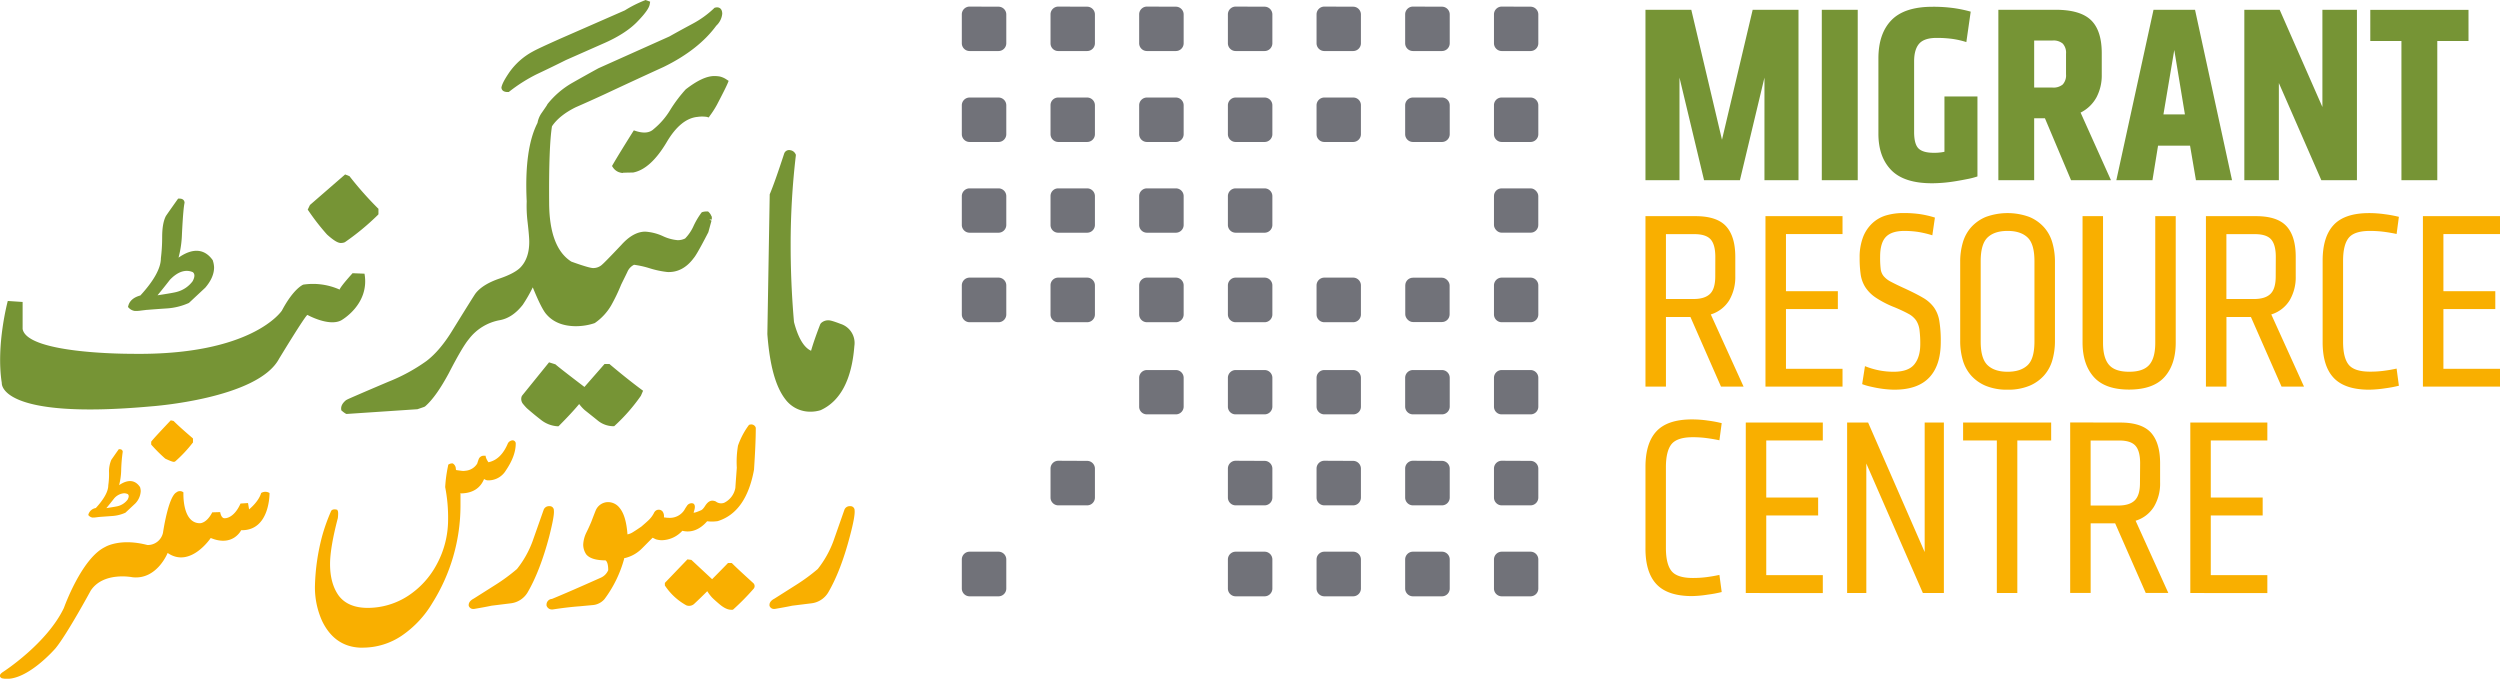 <svg xmlns="http://www.w3.org/2000/svg" id="Layer_1" data-name="Layer 1" viewBox="0 0 963.54 261.6"><defs/><defs><style>.cls-1{fill:#769435}.cls-2{fill:#f9af00}.cls-3{fill:#717279}</style></defs><path d="M324 124.84c-3.24-1.24-4.17-1.39-4.68-1.39a4 4 0 00-2.94 1.15l-.25.38c-1.62 4.2-2.8 7.63-3.53 10.21-2.82-1.28-5-5.05-6.58-11.07-.87-9.92-1.29-19.9-1.29-29.63a292.57 292.57 0 012-34.55v-.34l-.16-.3a2.63 2.63 0 00-1.92-1.4 2 2 0 00-2.4 1.24c-2.29 7-4.15 12.35-5.59 15.76l-.91 53.85c.91 12.12 3.19 20.37 7 25.22a11.87 11.87 0 009.62 4.7 13 13 0 003.91-.58c7.62-3.47 12-11.78 13-24.7a7.72 7.72 0 00-5.28-8.55zM235.2 140.56l-.3-.27H233l-7.75 8.85c-6.4-4.88-10.17-7.81-11.18-8.72l-2.46-.77-10.35 12.79-.2.35a3 3 0 00.51 2.88c.48.57.94 1.12 1.46 1.64 1.67 1.47 3.45 2.95 5.34 4.41a11.51 11.51 0 006.4 2.57h.49l.35-.35c3.27-3.29 5.82-6.05 7.61-8.22a15.81 15.81 0 002.16 2.36c1.65 1.32 3.33 2.64 5 4a9.64 9.64 0 005.89 2.19h.43l.31-.28a69.31 69.31 0 0010-11.45l.84-1.94-.71-.53c-4.14-3.07-8.14-6.32-11.94-9.51zM195.68 35.47h.39l.31-.24a61.6 61.6 0 0110.5-6.63c3.76-1.77 7.52-3.59 11.2-5.44l14.21-6.28c5.7-2.45 10.12-5.26 13.14-8.32 4.15-4.23 4.84-6 5-7l.15-.91-1.76-.65-.38.16A46.14 46.14 0 00240.82 4l-25.11 11c-5.48 2.46-8.84 4-10.32 4.84a26.29 26.29 0 00-9.13 8.1c-1.76 2.61-2.71 4.35-3 5.75.01.44.17 1.78 2.42 1.78zM274.23 83.43a4 4 0 00-1-1.61l-.33-.32h-.45a5.86 5.86 0 00-1.67.21l-.29.1-.2.24a29.54 29.54 0 00-3.12 5.35 16.57 16.57 0 01-3.11 4.51 6.4 6.4 0 01-2.84.66 16.85 16.85 0 01-5.75-1.57 19.16 19.16 0 00-6.77-1.72c-3.08 0-6.18 1.72-9.23 5.12-5.53 5.85-6.87 7.11-7.24 7.43a5 5 0 01-3.68 1.48c-.56 0-2.38-.32-8.33-2.47-5.6-3.52-8.47-11-8.57-22.36-.12-14.63.26-24.64 1.09-29.8 1.88-2.82 5-5.29 9.14-7.34q5.64-2.46 11.42-5.14 11.23-5.26 22.48-10.4c8.92-4.35 15.79-9.74 20.27-15.89a7.21 7.21 0 002.31-4.59c0-2.21-1.4-2.72-2.69-2.39l-.29.08-.23.23A37.26 37.26 0 01267 9.12c-3.09 1.65-6.13 3.31-9 4.93L230.66 26.3c-3.43 1.88-6.78 3.75-10.1 5.64a33.46 33.46 0 00-9.4 8l-.24.29v.11c-.18.31-.7 1.09-2.12 3.13a9.66 9.66 0 00-1.64 3.91c-3.41 6.62-4.82 16.77-4.16 30.19a51.27 51.27 0 00.34 8c.43 3.76.64 6.25.64 7.63 0 4.2-1.12 7.48-3.33 9.81-1.42 1.51-4.17 3-8.13 4.35-4.37 1.49-7.52 3.45-9.31 5.83-.56.81-3.39 5.32-8.63 13.8-3.22 5.34-6.65 9.44-10.21 12.15a68.46 68.46 0 01-14.71 8c-9.7 4.12-14.83 6.35-15.74 6.79l-.54.29c-1.42 1.15-2 2.33-1.88 3.51l.05.42.33.28a8.6 8.6 0 001.38 1l.27.12 27.36-1.83 2.62-.9.35-.2c3-2.62 6-7 9.17-12.88 3.46-6.73 6.05-11.09 7.65-13a19.29 19.29 0 0112-7.35c3.24-.6 6.18-2.57 8.79-5.9a57.46 57.46 0 003.87-6.74c2.31 5.66 4.05 9.1 5.32 10.46 2.62 3 6.46 4.51 11.39 4.51a22.67 22.67 0 006.95-1.12l.28-.12a21.25 21.25 0 006.29-6.8 70.16 70.16 0 003.84-8c.76-1.55 1.57-3.17 2.39-4.88a5.39 5.39 0 012.57-2.75 35.51 35.51 0 016 1.34 36.15 36.15 0 006.83 1.45c3.9.19 7.34-1.57 10.14-5.34.53-.6 1.69-2.28 5.67-10 1-3.69 1.19-4.34 1.22-4.45l-.88-.45h1v-1.17z" class="cls-1"/><path d="M280 30.63a7.77 7.77 0 00-2.61-1.15 13.1 13.1 0 00-2.09-.17c-2.91 0-6.48 1.64-11 5.12a53.43 53.43 0 00-5.92 7.84 28.76 28.76 0 01-6.44 7.48c-1.57 1.49-3.83 1.71-6.84.76l-.81-.27-.46.72c-3.37 5.37-5.94 9.55-7.61 12.42l-.34.6.37.57a4.79 4.79 0 002.34 1.83l.67.19.34.06.46.05v-.1c.3 0 1.21-.06 3.91-.08 4.51-.82 8.87-4.78 13-11.74 3.54-6 7.52-9.31 11.88-9.71a12.34 12.34 0 013.55 0l.76.22.43-.64a36.33 36.33 0 002.72-4.24c2.24-4.28 3.61-7 4.17-8.35l.35-.87zM82.09 100.63l-.09-.33c-3-4.29-7.48-5-13.19-1a39.88 39.88 0 001.32-9.2c.4-8 .74-10.76 1-11.94 0-.74-.49-1.61-1.91-1.61h-.57l-.33.46c-1.88 2.66-3.32 4.69-4.38 6.24-1 1.94-1.44 4.65-1.44 8.25a65.89 65.89 0 01-.49 8c0 3.84-2.67 8.67-7.91 14.38-2.54.68-4.07 2-4.61 3.82l-.17.62.45.46a3.94 3.94 0 002.23 1.07h.18c.46 0 1.2 0 2.2-.16l2.07-.25c.28 0 1.87-.17 7.9-.57a24.64 24.64 0 008.46-2.11l6.3-5.88c2.24-2.61 3.4-5.24 3.4-7.82a9.16 9.16 0 00-.42-2.43zm-7.83 7.73a11.07 11.07 0 01-6.11 4.14c-.65.21-3.14.66-7.44 1.31 1.65-2 3.25-4 4.8-6q3.29-3.41 6.49-3.41a5.84 5.84 0 012.3.49q1.27.99-.04 3.47zM145.52 80.15a133.35 133.35 0 01-10.63-12l-.17-.23-1.7-.69L119.46 79l-.86 1.8.34.48a86.48 86.48 0 007.1 9.11c3.21 2.89 4.54 3.26 5.35 3.26a4.27 4.27 0 001.34-.22l.3-.16a95.46 95.46 0 0012.54-10.36l.29-.31v-2.13z" class="cls-1"/><path d="M3 116s-4.6 17-2.31 31.61c0 0-1.52 14.37 57.66 9 0 0 41-2.88 49.22-18.37 0 0 10-16.49 10.91-16.87 0 0 8.24 4.59 13 2.11 0 0 11.11-6.14 9-18l-4.59-.18s-4.59 5-5 6.31a25.26 25.26 0 00-14-1.91s-3.65 1.35-8.24 10c0 0-11.31 17.44-58 16.66 0 0-40.21.19-41.93-9.58v-10.4z" class="cls-1"/><path d="M329.38 196.75a1.59 1.59 0 00-1.76-1.66 2.15 2.15 0 00-2.18 1.41l-4.26 12.14a39.28 39.28 0 01-6 10.66 71.42 71.42 0 01-8.14 6l-8.52 5.4c-1.42.75-2.09 1.64-1.93 2.81a1.81 1.81 0 001.94 1.18h.12c3.08-.53 5.33-.95 6.64-1.24l7.34-.91a8.74 8.74 0 006.5-4.07c3.26-5.52 6.08-12.83 8.41-21.72 1.4-5.25 1.99-8.54 1.84-10zM282.24 217.19L282 217h-1.43l-.21.23c-2.54 2.6-4.5 4.6-5.9 6l-7.83-7.29-.17-.15-1.51-.2-8.7 9.07v1l.13.18a23.42 23.42 0 008.14 7.46l.26.09a2.93 2.93 0 002.65-.54c2.21-2.06 3.92-3.75 5.16-5a15.92 15.92 0 001.78 2.37c.54.57 1.48 1.42 2.88 2.61 1.73 1.46 3.22 2.18 4.53 2.18a2 2 0 00.44 0h.24l.19-.16a93.89 93.89 0 007.76-7.88 1.56 1.56 0 00-.12-2.27c-3.69-3.36-6.41-5.85-8.05-7.51zM289 163.67l-.28.05-.17.21a29.63 29.63 0 00-4.11 7.81 37.28 37.28 0 00-.46 8.5c-.51 6.95-.56 7.69-.54 7.69a7.92 7.92 0 01-4.34 5.85 3.3 3.3 0 01-3.15-.45l-.16-.1c-1.6-.63-2.81-.17-4.08 1.83-.86 1.34-1.39 1.58-1.7 1.68-2.34 1-2.5.86-2.7.81.5-1.38.85-2.91-.1-3.48l-.29-.09a2.13 2.13 0 00-2.17 1 15.83 15.83 0 00-1 1.6 6.63 6.63 0 01-5.91 3 10.1 10.1 0 01-1.48-.12c-.36 0-.47-.06-.47-.14a3.08 3.08 0 00-.55-2.22 1.94 1.94 0 00-3 .12l-.15.2a10.26 10.26 0 01-2.1 2.95c-.61.6-1.63 1.5-2.94 2.62-1 .67-2 1.37-3.14 2.07a6.2 6.2 0 01-2.17.9c-.36-4.84-1.36-8.17-3-10.16a5.66 5.66 0 00-4.42-2.28 5.2 5.2 0 00-4.73 3c-.1.21-.43 1-1.82 4.66-.61 1.43-1.24 2.82-1.91 4.15a11.69 11.69 0 00-1.18 4.6 6.7 6.7 0 001.18 3.75c1.25 1.51 3.69 2.27 7.46 2.3.65.52 1 1.81 1 3.76a5.46 5.46 0 01-2.83 2.9c-8.36 3.74-14.77 6.52-18.85 8.19a2.22 2.22 0 00-2.1 2.31v.25a2.16 2.16 0 002.19 1.51h.17c3.87-.6 7.37-1 10.43-1.23l4.86-.45a6.74 6.74 0 004.68-2.3 46.19 46.19 0 007.56-15.46v-.23a.32.32 0 010-.07 13.65 13.65 0 006.39-3.3c.51-.45 2-2 4.61-4.61l1.21.59a8.31 8.31 0 002.34.37 11 11 0 007.9-3.64c3.42.86 6.75-.42 9.56-3.67a15.09 15.09 0 004.07-.05c7.31-2.25 12-8.9 14-19.83.45-6.76.68-12.16.68-16.05l-.06-.29a1.82 1.82 0 00-2.23-1.01zM213.47 196.75a1.59 1.59 0 00-1.77-1.66 2.15 2.15 0 00-2.17 1.41l-4.28 12.14a38.25 38.25 0 01-6 10.66 70.1 70.1 0 01-8.12 6l-8.53 5.4c-1.4.75-2.08 1.64-1.94 2.81a1.84 1.84 0 002 1.18h.12c3.07-.53 5.32-.95 6.63-1.24l7.35-.91a8.76 8.76 0 006.5-4.07c3.24-5.52 6.07-12.83 8.42-21.72 1.32-5.25 1.96-8.54 1.79-10zM186.57 184.63l.33.16a2.28 2.28 0 001.11.35h.34a7.84 7.84 0 006.61-3.81c2.54-3.73 3.81-7.2 3.81-10.35v-.21a1.27 1.27 0 00-1.23-1.07 2.39 2.39 0 00-1.59.85l-.17.25c-1.77 4.25-4.25 6.67-7.52 7.36a6.38 6.38 0 01-1-1.92l-.12-.6h-.61a2.07 2.07 0 00-2.05 1.38c-.22.59-.4 1.14-.55 1.65a5.86 5.86 0 01-4.51 2.76 4.78 4.78 0 01-1.7 0c-1.19-.14-1.72-.23-1.93-.27a1.8 1.8 0 01-.11-.52 2.39 2.39 0 00-1-1.91l-.18-.12h-.2a2.32 2.32 0 00-1.31.35l-.28.18v.31a54.17 54.17 0 00-1.13 8.29 61.22 61.22 0 011.12 12.81 36.12 36.12 0 01-4.36 16.94 33 33 0 01-11.08 12.17 28.52 28.52 0 01-15.49 4.63c-5.19 0-9-1.65-11.33-4.87-2.15-3.09-3.23-7.11-3.23-12 0-4.19 1-10.13 3-17.74.22-2 .1-2.55-.08-2.89l-.16-.32-.36-.08c-1.77-.34-2.07.69-2.09.79a71 71 0 00-3.4 9.58 82.52 82.52 0 00-2.73 18.88 31.33 31.33 0 002.78 13.74c3.12 6.47 8 9.91 14.49 10.23h1.41a26.8 26.8 0 0014.83-4.65 39.71 39.71 0 0011.72-12.52A70.7 70.7 0 00177.48 195v-5l.22.16h.3c4.23-.16 7.12-2.01 8.57-5.53zM74.15 168.79c-3.19-2.74-5.59-4.88-7.11-6.41l-.13-.13-1.07-.25-.27.26c-3.86 4.08-6.28 6.69-7.16 7.79l-.14.17v1.11l.16.2a60 60 0 005.2 5.18l.14.1c2.16 1 2.83 1.19 3.22 1.19h.15l.36-.14a51.24 51.24 0 006.72-7.14l.16-.18V169zM96 196.31s3.68-2.89 4.65-6.3a3.08 3.08 0 013.23 0s.26 14.6-10.93 14.34c0 0-3.14 6.56-11.73 3 0 0-7.87 11.8-16.61 5.76 0 0-4.11 10.42-13.55 9.37 0 0-11.19-2.28-16.1 5.16 0 0-9.09 16.78-13.55 22.21 0 0-11.81 13.72-20.73 11.55 0 0-1.92-.89.52-2.45 0 0 16.87-10.85 23.44-24.67 0 0 6.74-19 15.82-23.43 0 0 5.69-3.59 16.36-.79a6 6 0 006-4.73s2-13.9 5.17-15.55a2.1 2.1 0 012.71 0s-.61 11.88 6.38 11.88c0 0 2.53.09 4.72-4.19l3.06-.1s.34 2.55 1.84 2.36c0 0 3.41.19 6-5.66l2.89-.19zM54 187.81l-.1-.18c-1.81-2.64-4.54-3-8-.64a24.59 24.59 0 00.8-5.58 61 61 0 01.6-7.28c0-.45-.32-1-1.18-1h-.34l-.2.28c-1.15 1.62-2 2.86-2.67 3.81a11.38 11.38 0 00-.88 5 30.26 30.26 0 01-.3 4.83c0 2.33-1.62 5.28-4.81 8.76a3.54 3.54 0 00-2.8 2.32l-.1.38.27.28a2.46 2.46 0 001.38.69h.1c.28 0 .73 0 1.33-.1l1.26-.15 4.81-.35a14.66 14.66 0 005.16-1.27l3.84-3.59a7.41 7.41 0 002.07-4.74 6 6 0 00-.24-1.47zm-4.79 4.72a6.79 6.79 0 01-3.7 2.52c-.4.13-1.92.39-4.52.79q1.49-1.8 2.9-3.61a5.62 5.62 0 013.93-2.12 3.5 3.5 0 011.39.31c.53.4.53 1.09-.01 2.11z" class="cls-2"/><path d="M589.94 212.63a3 3 0 012.95 3v11.2a3 3 0 01-2.95 3h-11.2a3 3 0 01-2.94-3v-11.2a3 3 0 012.94-3zM555.75 212.63a3 3 0 013 3v11.2a3 3 0 01-3 3h-11.18a3 3 0 01-3-3v-11.2a3 3 0 013-3zM487.39 212.63a3 3 0 013 3v11.2a3 3 0 01-3 3H476.2a3 3 0 01-2.95-3v-11.2a3 3 0 012.95-3zM384.84 212.63a3 3 0 013 3v11.2a3 3 0 01-3 3h-11.19a3 3 0 01-2.95-3v-11.2a3 3 0 012.95-3zM589.94 177.63a3 3 0 012.95 3v11.19a3 3 0 01-2.95 2.95h-11.2a3 3 0 01-2.94-2.95v-11.24a3 3 0 012.94-3zM555.75 177.63a3 3 0 013 3v11.19a3 3 0 01-3 2.95h-11.18a3 3 0 01-3-2.95v-11.24a3 3 0 013-3zM521.58 177.63a3 3 0 012.94 3v11.19a3 3 0 01-2.94 2.95h-11.21a3 3 0 01-2.95-2.95v-11.24a3 3 0 012.95-3zM521.58 212.63a3 3 0 012.94 3v11.2a3 3 0 01-2.94 3h-11.21a3 3 0 01-2.95-3v-11.2a3 3 0 012.95-3zM487.39 177.63a3 3 0 013 3v11.19a3 3 0 01-3 2.95H476.2a3 3 0 01-2.95-2.95v-11.24a3 3 0 012.95-3zM419 177.63a3 3 0 013 3v11.19a3 3 0 01-3 2.95h-11.17a3 3 0 01-2.94-2.95v-11.24a3 3 0 012.94-3zM589.94 142.62a3 3 0 012.95 2.95v11.2a2.94 2.94 0 01-2.95 2.93h-11.2a2.94 2.94 0 01-2.94-2.93v-11.2a3 3 0 012.94-2.95zM555.75 142.62a3 3 0 013 2.95v11.2a3 3 0 01-3 2.93h-11.18a3 3 0 01-3-2.93v-11.2a3 3 0 013-2.95zM521.58 142.62a3 3 0 012.94 2.95v11.2a2.94 2.94 0 01-2.94 2.93h-11.21a3 3 0 01-2.95-2.93v-11.2a3 3 0 012.95-2.95zM487.39 142.62a3 3 0 013 2.95v11.2a3 3 0 01-3 2.93H476.2a2.94 2.94 0 01-2.95-2.93v-11.2a3 3 0 012.95-2.95zM453.2 142.62a3 3 0 013 2.95v11.2a3 3 0 01-3 2.93H442a2.94 2.94 0 01-2.95-2.93v-11.2a3 3 0 012.95-2.95z" class="cls-3"/><rect width="17.08" height="17.08" x="575.8" y="72.6" class="cls-3" rx="2.94"/><path d="M487.39 72.6a3 3 0 013 2.94v11.21a3 3 0 01-3 2.94H476.2a3 3 0 01-2.95-2.94V75.54a3 3 0 012.95-2.94zM453.2 72.6a3 3 0 013 2.94v11.21a3 3 0 01-3 2.94H442a3 3 0 01-2.95-2.94V75.54A3 3 0 01442 72.6zM419 72.6a3 3 0 013 2.94v11.21a3 3 0 01-3 2.94h-11.17a2.94 2.94 0 01-2.94-2.94V75.54a2.94 2.94 0 012.94-2.94zM384.84 72.6a3 3 0 013 2.94v11.21a3 3 0 01-3 2.94h-11.19a3 3 0 01-2.95-2.94V75.54a3 3 0 012.95-2.94zM589.94 37.59a3 3 0 012.95 2.94v11.19a3 3 0 01-2.95 3h-11.2a3 3 0 01-2.94-3V40.53a2.94 2.94 0 012.94-2.94zM555.75 37.59a3 3 0 013 2.94v11.19a3 3 0 01-3 3h-11.18a3 3 0 01-3-3V40.53a3 3 0 013-2.94zM521.58 37.59a2.94 2.94 0 012.94 2.94v11.19a3 3 0 01-2.94 3h-11.21a3 3 0 01-2.95-3V40.53a3 3 0 012.95-2.94zM487.39 37.59a3 3 0 013 2.94v11.19a3 3 0 01-3 3H476.2a3 3 0 01-2.95-3V40.53a3 3 0 012.95-2.94zM453.2 37.59a3 3 0 013 2.94v11.19a3 3 0 01-3 3H442a3 3 0 01-2.95-3V40.53a3 3 0 012.95-2.94zM419 37.59a3 3 0 013 2.94v11.19a3 3 0 01-3 3h-11.17a3 3 0 01-2.94-3V40.53a2.94 2.94 0 012.94-2.94zM384.84 37.59a3 3 0 013 2.94v11.19a3 3 0 01-3 3h-11.19a3 3 0 01-2.95-3V40.53a3 3 0 012.95-2.94zM589.94 2.58a3 3 0 012.95 3v11.15a3 3 0 01-2.95 2.94h-11.2a3 3 0 01-2.94-2.94V5.54a3 3 0 012.94-3zM555.75 2.58a3 3 0 013 3v11.15a3 3 0 01-3 2.94h-11.18a3 3 0 01-3-2.94V5.54a3 3 0 013-3zM521.58 2.58a3 3 0 012.94 3v11.15a3 3 0 01-2.94 2.94h-11.21a3 3 0 01-2.95-2.94V5.54a3 3 0 012.95-3zM487.39 2.58a3 3 0 013 3v11.15a3 3 0 01-3 2.94H476.2a3 3 0 01-2.95-2.94V5.54a3 3 0 012.95-3zM453.2 2.58a3 3 0 013 3v11.15a3 3 0 01-3 2.94H442a3 3 0 01-2.95-2.94V5.54a3 3 0 012.95-3zM419 2.58a3 3 0 013 3v11.15a3 3 0 01-3 2.94h-11.17a2.94 2.94 0 01-2.94-2.94V5.54a3 3 0 012.94-3zM384.84 2.58a3 3 0 013 3v11.15a3 3 0 01-3 2.94h-11.19a3 3 0 01-2.95-2.94V5.54a3 3 0 012.95-3zM589.94 107a3 3 0 012.95 3v11.19a3 3 0 01-2.95 3h-11.2a3 3 0 01-2.94-3V110a3 3 0 012.94-3z" class="cls-3"/><rect width="17.1" height="17.09" x="541.61" y="107.03" class="cls-3" rx="2.96"/><path d="M521.58 107a3 3 0 012.94 3v11.19a3 3 0 01-2.94 3h-11.21a3 3 0 01-2.95-3V110a3 3 0 012.95-3zM487.39 107a3 3 0 013 3v11.19a3 3 0 01-3 3H476.2a3 3 0 01-2.95-3V110a3 3 0 012.95-3zM453.2 107a3 3 0 013 3v11.19a3 3 0 01-3 3H442a3 3 0 01-2.95-3V110a3 3 0 012.95-3zM419 107a3 3 0 013 3v11.19a3 3 0 01-3 3h-11.17a2.94 2.94 0 01-2.94-3V110a2.94 2.94 0 012.94-3zM384.84 107a3 3 0 013 3v11.19a3 3 0 01-3 3h-11.19a3 3 0 01-2.95-3V110a3 3 0 012.95-3z" class="cls-3"/><path d="M675.51 3.77h17.66v65.68h-13.12V29.9l-9.46 39.55h-13.82L647.3 29.9v39.55h-13.11V3.77h17.66l11.83 50.09zM702.15 69.45V3.77H716v65.68zM739.48 57.27q1.72 1.62 5.77 1.62c.72 0 1.44 0 2.17-.09a14.64 14.64 0 002-.3V37.19h12.72V68a28.81 28.81 0 01-3.84 1c-1.45.29-2.95.57-4.53.83s-3.17.47-4.74.6-3.06.2-4.44.2q-10.75 0-15.69-5.09t-4.93-14v-29q0-9.57 5-14.74t15.78-5.19a58.46 58.46 0 018.18.5 51.5 51.5 0 016.61 1.38l-1.68 11.73a33.23 33.23 0 00-5.31-1.22 45.38 45.38 0 00-6.11-.39c-3.17 0-5.4.72-6.71 2.17s-2 3.74-2 6.9V51c.02 3.1.6 5.18 1.75 6.27zM784 69.45h-13.8V3.77h22.1q9.47 0 13.61 4t4.14 12.76v8.29a18.08 18.08 0 01-2 8.63 14.19 14.19 0 01-6.16 5.95l11.71 26.05h-15.38l-10.07-23.87H784zm0-35.7h7.1a5.56 5.56 0 003.9-1.18 5.21 5.21 0 001.28-3.95v-7.88a5.19 5.19 0 00-1.28-3.95 5.51 5.51 0 00-3.85-1.18H784zM860.26 69.45h-13.91l-2.27-13.32h-12.33l-2.16 13.32h-13.92L830 3.77h16zM833.82 44.1h8.28L838 19.26zM878.31 32v37.45H865V3.77h13.62l16.47 37.47V3.77h13.31v65.68h-13.72zM939.37 15.8v53.65h-13.82V15.8h-12v-12h37.85v12z" class="cls-1"/><path d="M653.47 83.31c5.49 0 9.43 1.3 11.79 3.9s3.55 6.52 3.55 11.79v7.49a17.55 17.55 0 01-2.36 9.28 12.75 12.75 0 01-7.08 5.42L672 149h-8.7l-11.78-26.83h-9.44V149h-7.89V83.31zM661.11 99q0-4.74-1.82-6.76c-1.22-1.34-3.31-2-6.27-2h-10.94v25h10.65c2.9 0 5-.67 6.36-2s2-3.6 2-6.76zM680.44 149V83.31h29.7v6.91h-21.8v22h20v6.91h-20v23h21.8V149zM748 131.81q0 9-4.44 13.69t-13.42 4.69q-1.29 0-2.91-.15c-1.1-.09-2.19-.24-3.31-.43s-2.21-.43-3.29-.68a22.24 22.24 0 01-2.92-.88l1.08-6.93a29.76 29.76 0 005.42 1.62 29.35 29.35 0 005.63.54c3.75 0 6.39-.93 7.94-2.81s2.32-4.49 2.32-7.85a40.77 40.77 0 00-.3-5.49 8.66 8.66 0 00-1.28-3.61 8.34 8.34 0 00-2.95-2.56c-1.32-.73-3.06-1.55-5.25-2.48a37.88 37.88 0 01-7.33-3.75 14.13 14.13 0 01-4.1-4.1 12.61 12.61 0 01-1.77-4.94 44.57 44.57 0 01-.39-6.27 21.66 21.66 0 011.33-8.06 14.4 14.4 0 013.61-5.36 13.25 13.25 0 015.33-3 23.68 23.68 0 016.61-.89 44.69 44.69 0 016.21.39 38.57 38.57 0 015.93 1.36l-1 6.83a40.4 40.4 0 00-5.38-1.29A36.15 36.15 0 00734 89c-3.3 0-5.68.77-7.16 2.32s-2.21 4.1-2.21 7.65a36.6 36.6 0 00.2 4.54 5.39 5.39 0 001.13 2.88 8.76 8.76 0 002.75 2.16c1.23.66 2.92 1.49 5.09 2.48 3 1.38 5.46 2.62 7.3 3.7a13.69 13.69 0 014.28 3.76 12.36 12.36 0 012.07 5.24 47.21 47.21 0 01.55 8.08zM773.75 150.19a21.3 21.3 0 01-8.38-1.48 15.67 15.67 0 01-5.68-4 15.34 15.34 0 01-3.2-5.91 26.22 26.22 0 01-1-7.35v-30.58a26.22 26.22 0 011-7.35 15.34 15.34 0 013.2-5.91 15.79 15.79 0 015.68-4 24.46 24.46 0 0116.76 0 15.71 15.71 0 015.68 4 15.08 15.08 0 013.2 5.91 26.22 26.22 0 011 7.35v30.58a26.22 26.22 0 01-1 7.35 15.08 15.08 0 01-3.2 5.91 15.59 15.59 0 01-5.68 4 21.26 21.26 0 01-8.38 1.48zm0-6.91c3.36 0 5.92-.84 7.7-2.51s2.66-4.71 2.66-9.13v-31c0-4.4-.88-7.44-2.66-9.12s-4.34-2.52-7.7-2.52-5.92.83-7.69 2.51-2.67 4.72-2.67 9.12v31c0 4.42.89 7.45 2.67 9.13s4.34 2.52 7.69 2.52zM830.67 83.31h7.89V132q0 8.49-4.33 13.31t-13.62 4.84c-6.18 0-10.73-1.61-13.61-4.84s-4.35-7.65-4.35-13.31V83.31h7.89v48.83c0 3.88.78 6.71 2.32 8.49s4.13 2.65 7.75 2.65 6.19-.89 7.74-2.65 2.32-4.61 2.32-8.49zM869.48 83.31q8.25 0 11.8 3.9c2.36 2.6 3.53 6.52 3.53 11.79v7.49a17.46 17.46 0 01-2.36 9.28 12.67 12.67 0 01-7.06 5.42L888 149h-8.66l-11.8-26.83h-9.43V149h-7.91V83.31zM877.13 99c0-3.16-.62-5.41-1.83-6.76s-3.31-2-6.26-2h-10.95v25h10.65q4.35 0 6.36-2c1.36-1.34 2-3.6 2-6.76zM913.13 150.19q-9.36 0-13.66-4.53t-4.29-13.82v-31.36c0-6.19 1.43-10.78 4.29-13.82s7.42-4.53 13.66-4.53a43.68 43.68 0 016.06.44 48.73 48.73 0 015.38 1l-.88 6.61c-1.52-.33-3.13-.61-4.84-.84a42.53 42.53 0 00-5.43-.34c-4 0-6.73.88-8.18 2.66s-2.18 4.73-2.18 8.87v31.18q0 6.21 2.18 8.88c1.45 1.76 4.18 2.65 8.18 2.65a39.17 39.17 0 005.43-.34c1.71-.22 3.32-.51 4.84-.84l.88 6.61a48.73 48.73 0 01-5.38 1 43.68 43.68 0 01-6.06.52zM933.83 149V83.31h29.71v6.91h-21.81v22h20v6.91h-20v23h21.81V149zM652.14 229.74q-9.37 0-13.67-4.54t-4.28-13.81V180q0-9.28 4.28-13.82t13.67-4.53a42.19 42.19 0 016.06.44 48.06 48.06 0 015.37 1l-.88 6.6c-1.51-.32-3.12-.6-4.84-.83a40.58 40.58 0 00-5.42-.35q-6 0-8.19 2.66c-1.43 1.78-2.17 4.74-2.17 8.88v31.17c0 4.15.74 7.11 2.17 8.88s4.18 2.66 8.19 2.66a40.63 40.63 0 005.42-.34c1.72-.23 3.33-.51 4.84-.84l.88 6.6a45.88 45.88 0 01-5.37 1 43.72 43.72 0 01-6.06.56zM672.85 228.56v-65.7h29.69v6.9h-21.8v22h20v6.91h-20v23h21.8v6.91zM719.31 178.65v49.91h-7.4v-65.7H720l21.8 49.91v-49.91h7.4v65.7h-8.09zM777.51 169.76v58.8h-7.9v-58.8h-13v-6.9h33.94v6.9zM817.2 162.86q8.26 0 11.81 3.89c2.35 2.61 3.53 6.53 3.53 11.8V186a17.36 17.36 0 01-2.36 9.27 12.64 12.64 0 01-7.08 5.43l12.6 27.82H827l-11.79-26.83h-9.44v26.83h-7.89v-65.7zm7.64 15.69c0-3.16-.6-5.42-1.82-6.77s-3.3-2-6.26-2h-11v25.06h10.65q4.35 0 6.37-2t2-6.75zM844.18 228.56v-65.7h29.69v6.9h-21.8v22h20v6.91h-20v23h21.8v6.91z" class="cls-2"/></svg>